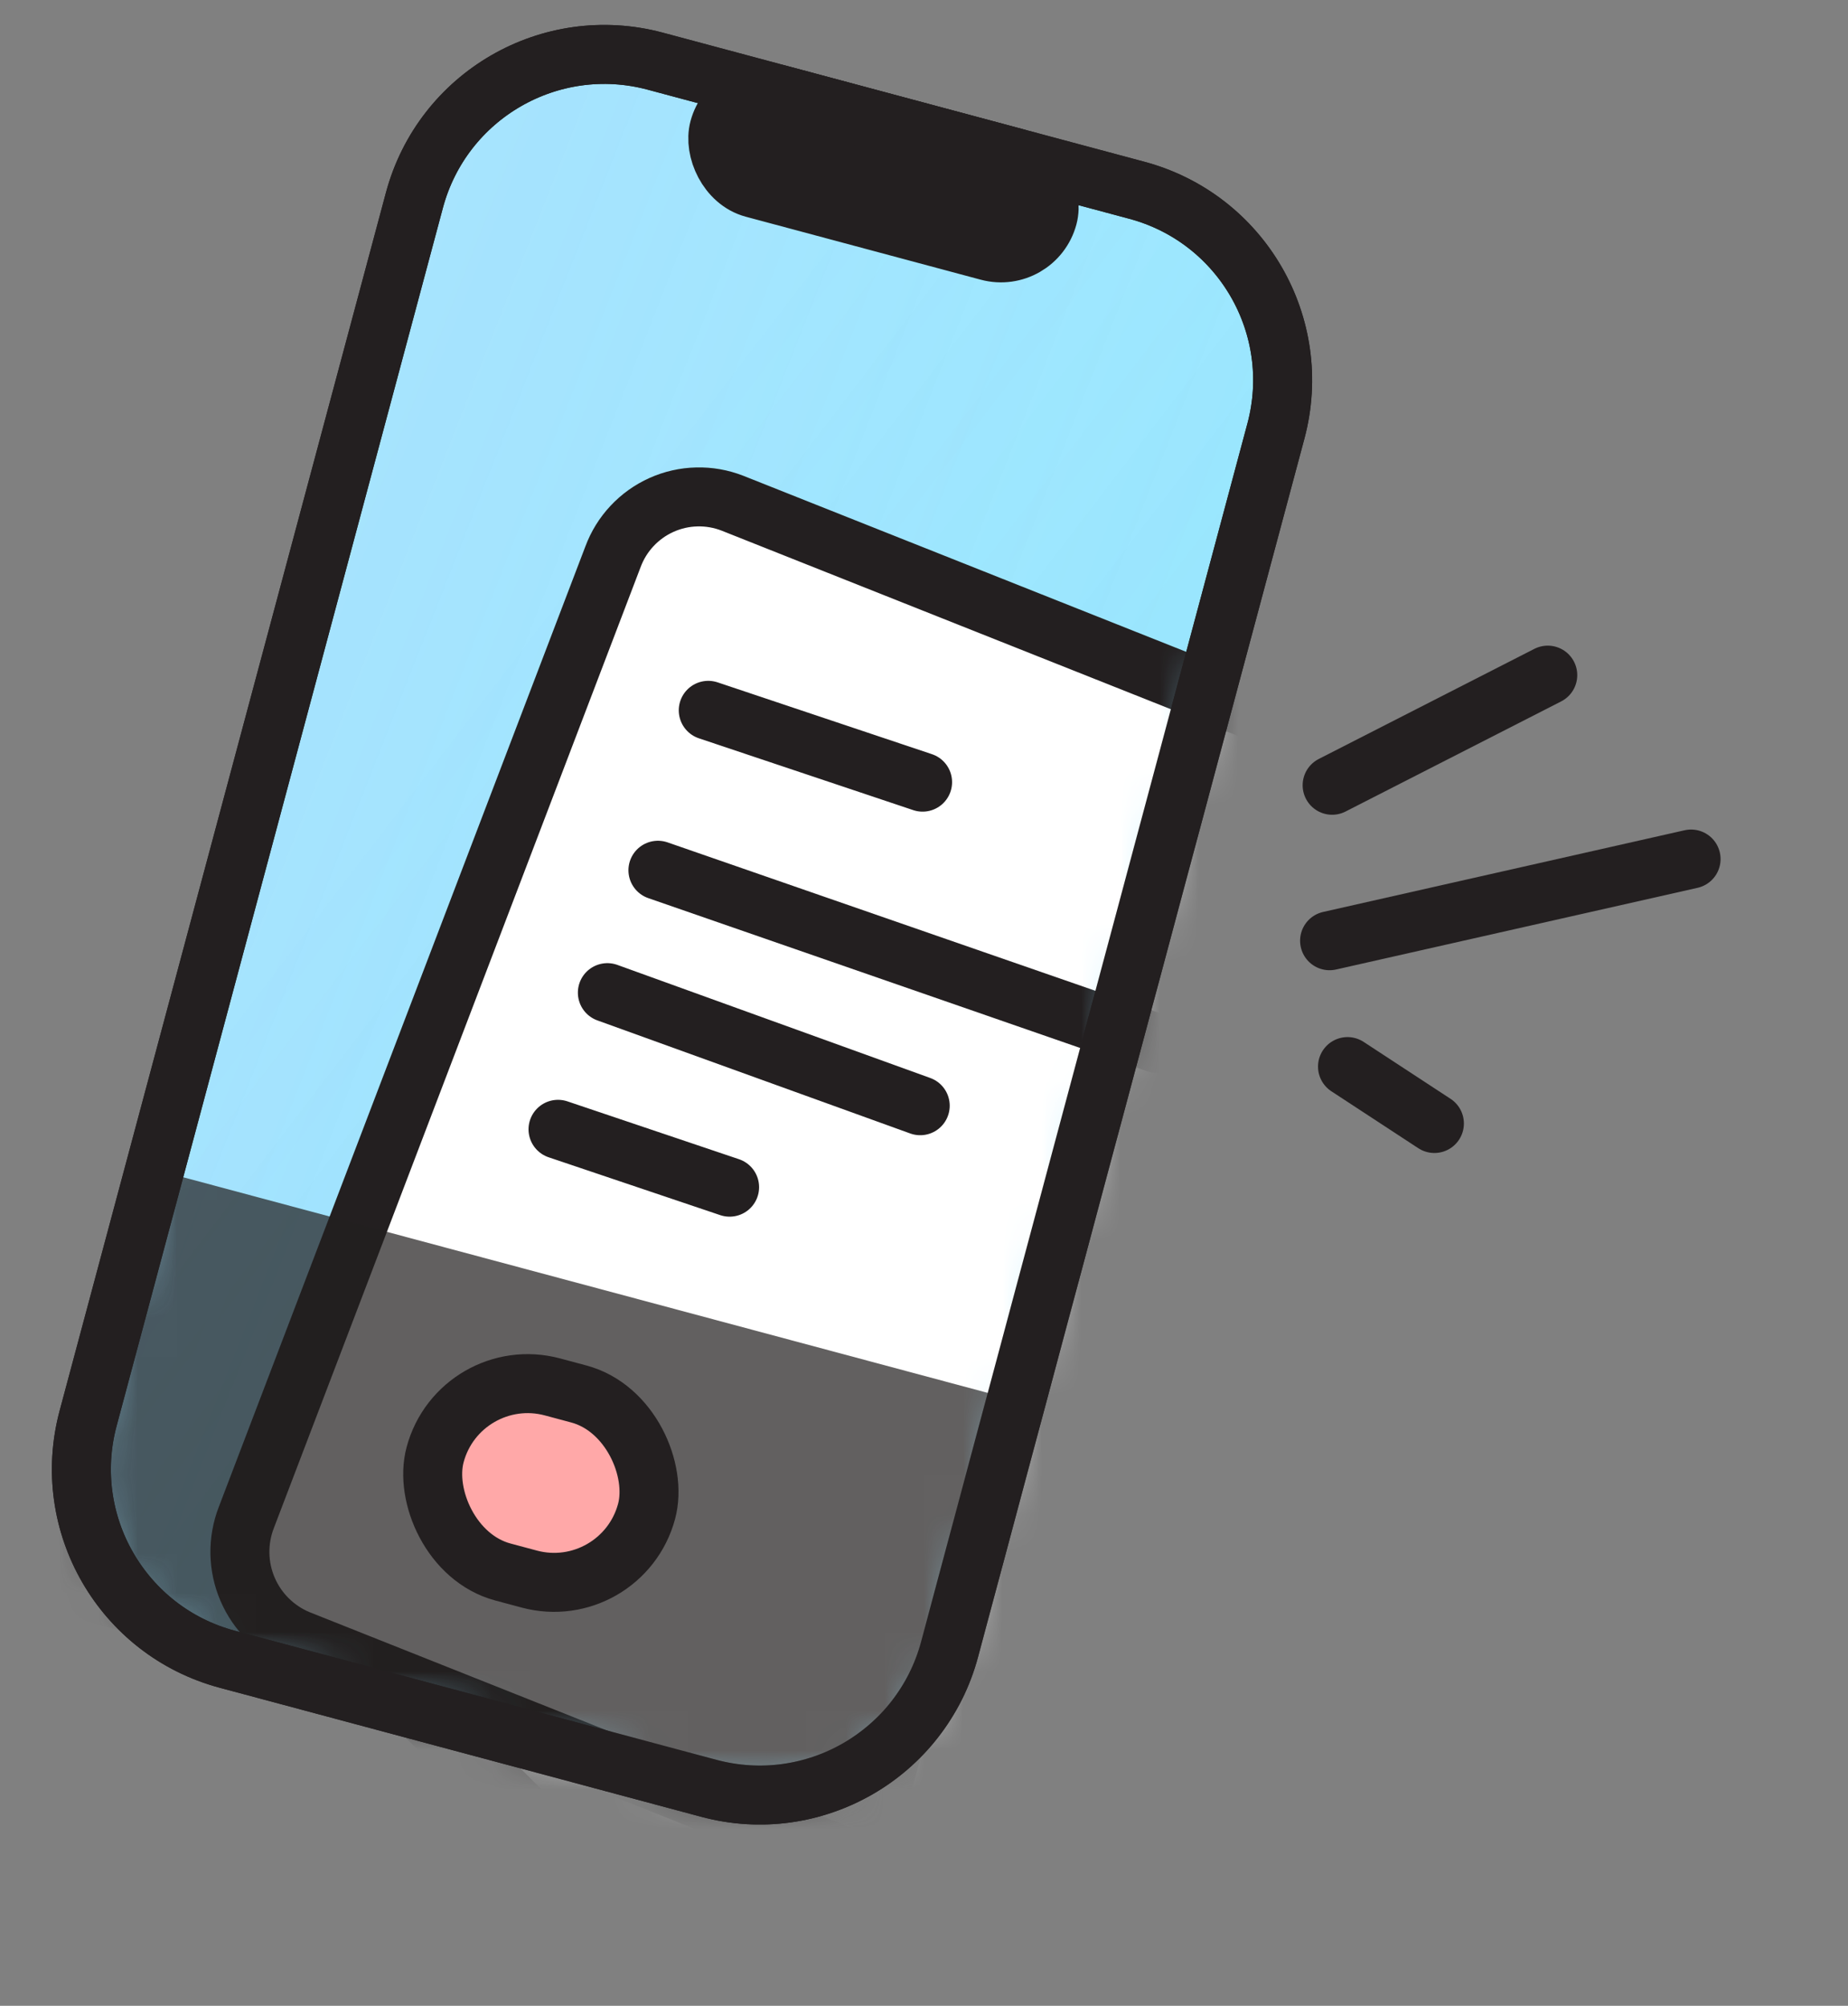 <svg width="47" height="51" viewBox="0 0 47 51" fill="none" xmlns="http://www.w3.org/2000/svg">
<rect x="0" y="0" width="47" height="51" fill="#808080" stroke="none"/>
<path d="M10.54 5.091C11.255 2.424 13.997 0.841 16.664 1.555L28.914 4.838C31.581 5.553 33.164 8.294 32.45 10.961L24.151 41.934C23.436 44.601 20.694 46.184 18.027 45.469L5.777 42.187C3.11 41.472 1.527 38.731 2.241 36.063L10.54 5.091Z" fill="#A0ECFF"/>
<path d="M10.54 5.091C11.255 2.424 13.997 0.841 16.664 1.555L28.914 4.838C31.581 5.553 33.164 8.294 32.45 10.961L24.151 41.934C23.436 44.601 20.694 46.184 18.027 45.469L5.777 42.187C3.11 41.472 1.527 38.731 2.241 36.063L10.54 5.091Z" fill="url(#paint0_linear_1542_3347)" fill-opacity="0.11"/>
<path d="M10.54 5.091C11.255 2.424 13.997 0.841 16.664 1.555L28.914 4.838C31.581 5.553 33.164 8.294 32.45 10.961L24.151 41.934C23.436 44.601 20.694 46.184 18.027 45.469L5.777 42.187C3.11 41.472 1.527 38.731 2.241 36.063L10.54 5.091Z" fill="url(#paint1_linear_1542_3347)" fill-opacity="0.11"/>
<path d="M10.54 5.091C11.255 2.424 13.997 0.841 16.664 1.555L28.914 4.838C31.581 5.553 33.164 8.294 32.45 10.961L24.151 41.934C23.436 44.601 20.694 46.184 18.027 45.469L5.777 42.187C3.11 41.472 1.527 38.731 2.241 36.063L10.54 5.091Z" stroke="#231F20" stroke-width="1.5"/>
<mask id="mask0_1542_3347" style="mask-type:alpha" maskUnits="userSpaceOnUse" x="2" y="1" width="31" height="45">
<path d="M10.54 5.091C11.255 2.424 13.997 0.841 16.664 1.555L28.914 4.838C31.581 5.553 33.164 8.294 32.45 10.961L24.151 41.934C23.436 44.601 20.694 46.184 18.027 45.469L5.777 42.187C3.11 41.472 1.527 38.731 2.241 36.063L10.54 5.091Z" fill="#D66767"/>
</mask>
<g mask="url(#mask0_1542_3347)">
<path d="M21.672 54.379L8.294 41.124C7.846 40.677 7.591 40.073 7.581 39.44C7.572 38.807 7.809 38.196 8.243 37.735L26.132 18.919C26.344 18.693 26.6 18.513 26.883 18.388C27.166 18.264 27.471 18.197 27.781 18.192C28.09 18.187 28.398 18.245 28.684 18.361C28.971 18.477 29.232 18.649 29.451 18.868L42.833 32.123C43.281 32.57 43.536 33.174 43.545 33.807C43.554 34.44 43.316 35.052 42.881 35.512L24.992 54.328C24.779 54.553 24.524 54.733 24.241 54.858C23.957 54.983 23.652 55.05 23.343 55.054C23.033 55.059 22.726 55.002 22.439 54.886C22.152 54.77 21.892 54.597 21.672 54.379Z" fill="#E8E8E8" stroke="#231F20" stroke-width="1.5" stroke-linecap="round" stroke-linejoin="round"/>
<path d="M24.973 48.598L7.601 41.69C7.016 41.451 6.548 40.992 6.298 40.411C6.048 39.831 6.036 39.176 6.264 38.586L15.59 14.157C15.698 13.866 15.862 13.6 16.074 13.374C16.286 13.147 16.541 12.965 16.824 12.838C17.107 12.711 17.412 12.642 17.722 12.635C18.032 12.627 18.341 12.682 18.63 12.795L36.004 19.7C36.589 19.939 37.057 20.398 37.307 20.978C37.556 21.559 37.568 22.214 37.338 22.803L28.016 47.232C27.908 47.523 27.743 47.79 27.531 48.017C27.319 48.244 27.064 48.426 26.781 48.553C26.497 48.68 26.192 48.75 25.881 48.758C25.571 48.765 25.262 48.711 24.973 48.598Z" fill="white" stroke="#231F20" stroke-width="1.5" stroke-miterlimit="10"/>
<path d="M18.013 18.061L23.464 19.887" stroke="#231F20" stroke-width="1.5" stroke-miterlimit="10" stroke-linecap="round"/>
<path d="M16.733 22.127L29.416 26.526" stroke="#231F20" stroke-width="1.5" stroke-miterlimit="10" stroke-linecap="round"/>
<path d="M15.447 25.239L23.404 28.114" stroke="#231F20" stroke-width="1.5" stroke-miterlimit="10" stroke-linecap="round"/>
<path d="M14.192 28.714L18.556 30.185" stroke="#231F20" stroke-width="1.5" stroke-miterlimit="10" stroke-linecap="round"/>
<rect x="3.936" y="29.739" width="22.682" height="11.547" transform="rotate(15 3.936 29.739)" fill="#231F20" fill-opacity="0.71"/>
</g>
<rect x="11.697" y="34.633" width="5.568" height="4.872" rx="2.436" transform="rotate(15 11.697 34.633)" fill="#FFA8A8" stroke="#231F20" stroke-width="1.5"/>
<rect x="18.607" y="2.076" width="8.66" height="2.474" rx="1.237" transform="rotate(15 18.607 2.076)" fill="#231F20" stroke="#231F20" stroke-width="1.5"/>
<path d="M10.54 5.091C11.255 2.424 13.997 0.841 16.664 1.555L28.914 4.838C31.581 5.553 33.164 8.294 32.45 10.961L24.151 41.934C23.436 44.601 20.694 46.184 18.027 45.469L5.777 42.187C3.11 41.472 1.527 38.731 2.241 36.063L10.54 5.091Z" stroke="#231F20" stroke-width="1.5"/>
<path d="M33.88 19.966L39.364 17.166" stroke="#231F20" stroke-width="1.5" stroke-miterlimit="10" stroke-linecap="round"/>
<path d="M33.815 23.919L43.009 21.842" stroke="#231F20" stroke-width="1.5" stroke-miterlimit="10" stroke-linecap="round"/>
<path d="M34.271 27.119L36.481 28.566" stroke="#231F20" stroke-width="1.5" stroke-miterlimit="10" stroke-linecap="round"/>
<defs>
<linearGradient id="paint0_linear_1542_3347" x1="-3.441" y1="20.741" x2="28.23" y2="33.221" gradientUnits="userSpaceOnUse">
<stop stop-color="#FF8BEC"/>
<stop offset="1" stop-color="#AC6BFF" stop-opacity="0"/>
</linearGradient>
<linearGradient id="paint1_linear_1542_3347" x1="15.752" y1="12.206" x2="45.344" y2="34.86" gradientUnits="userSpaceOnUse">
<stop stop-color="#128DFF" stop-opacity="0"/>
<stop offset="1" stop-color="#005EA3"/>
</linearGradient>
</defs>
</svg>
